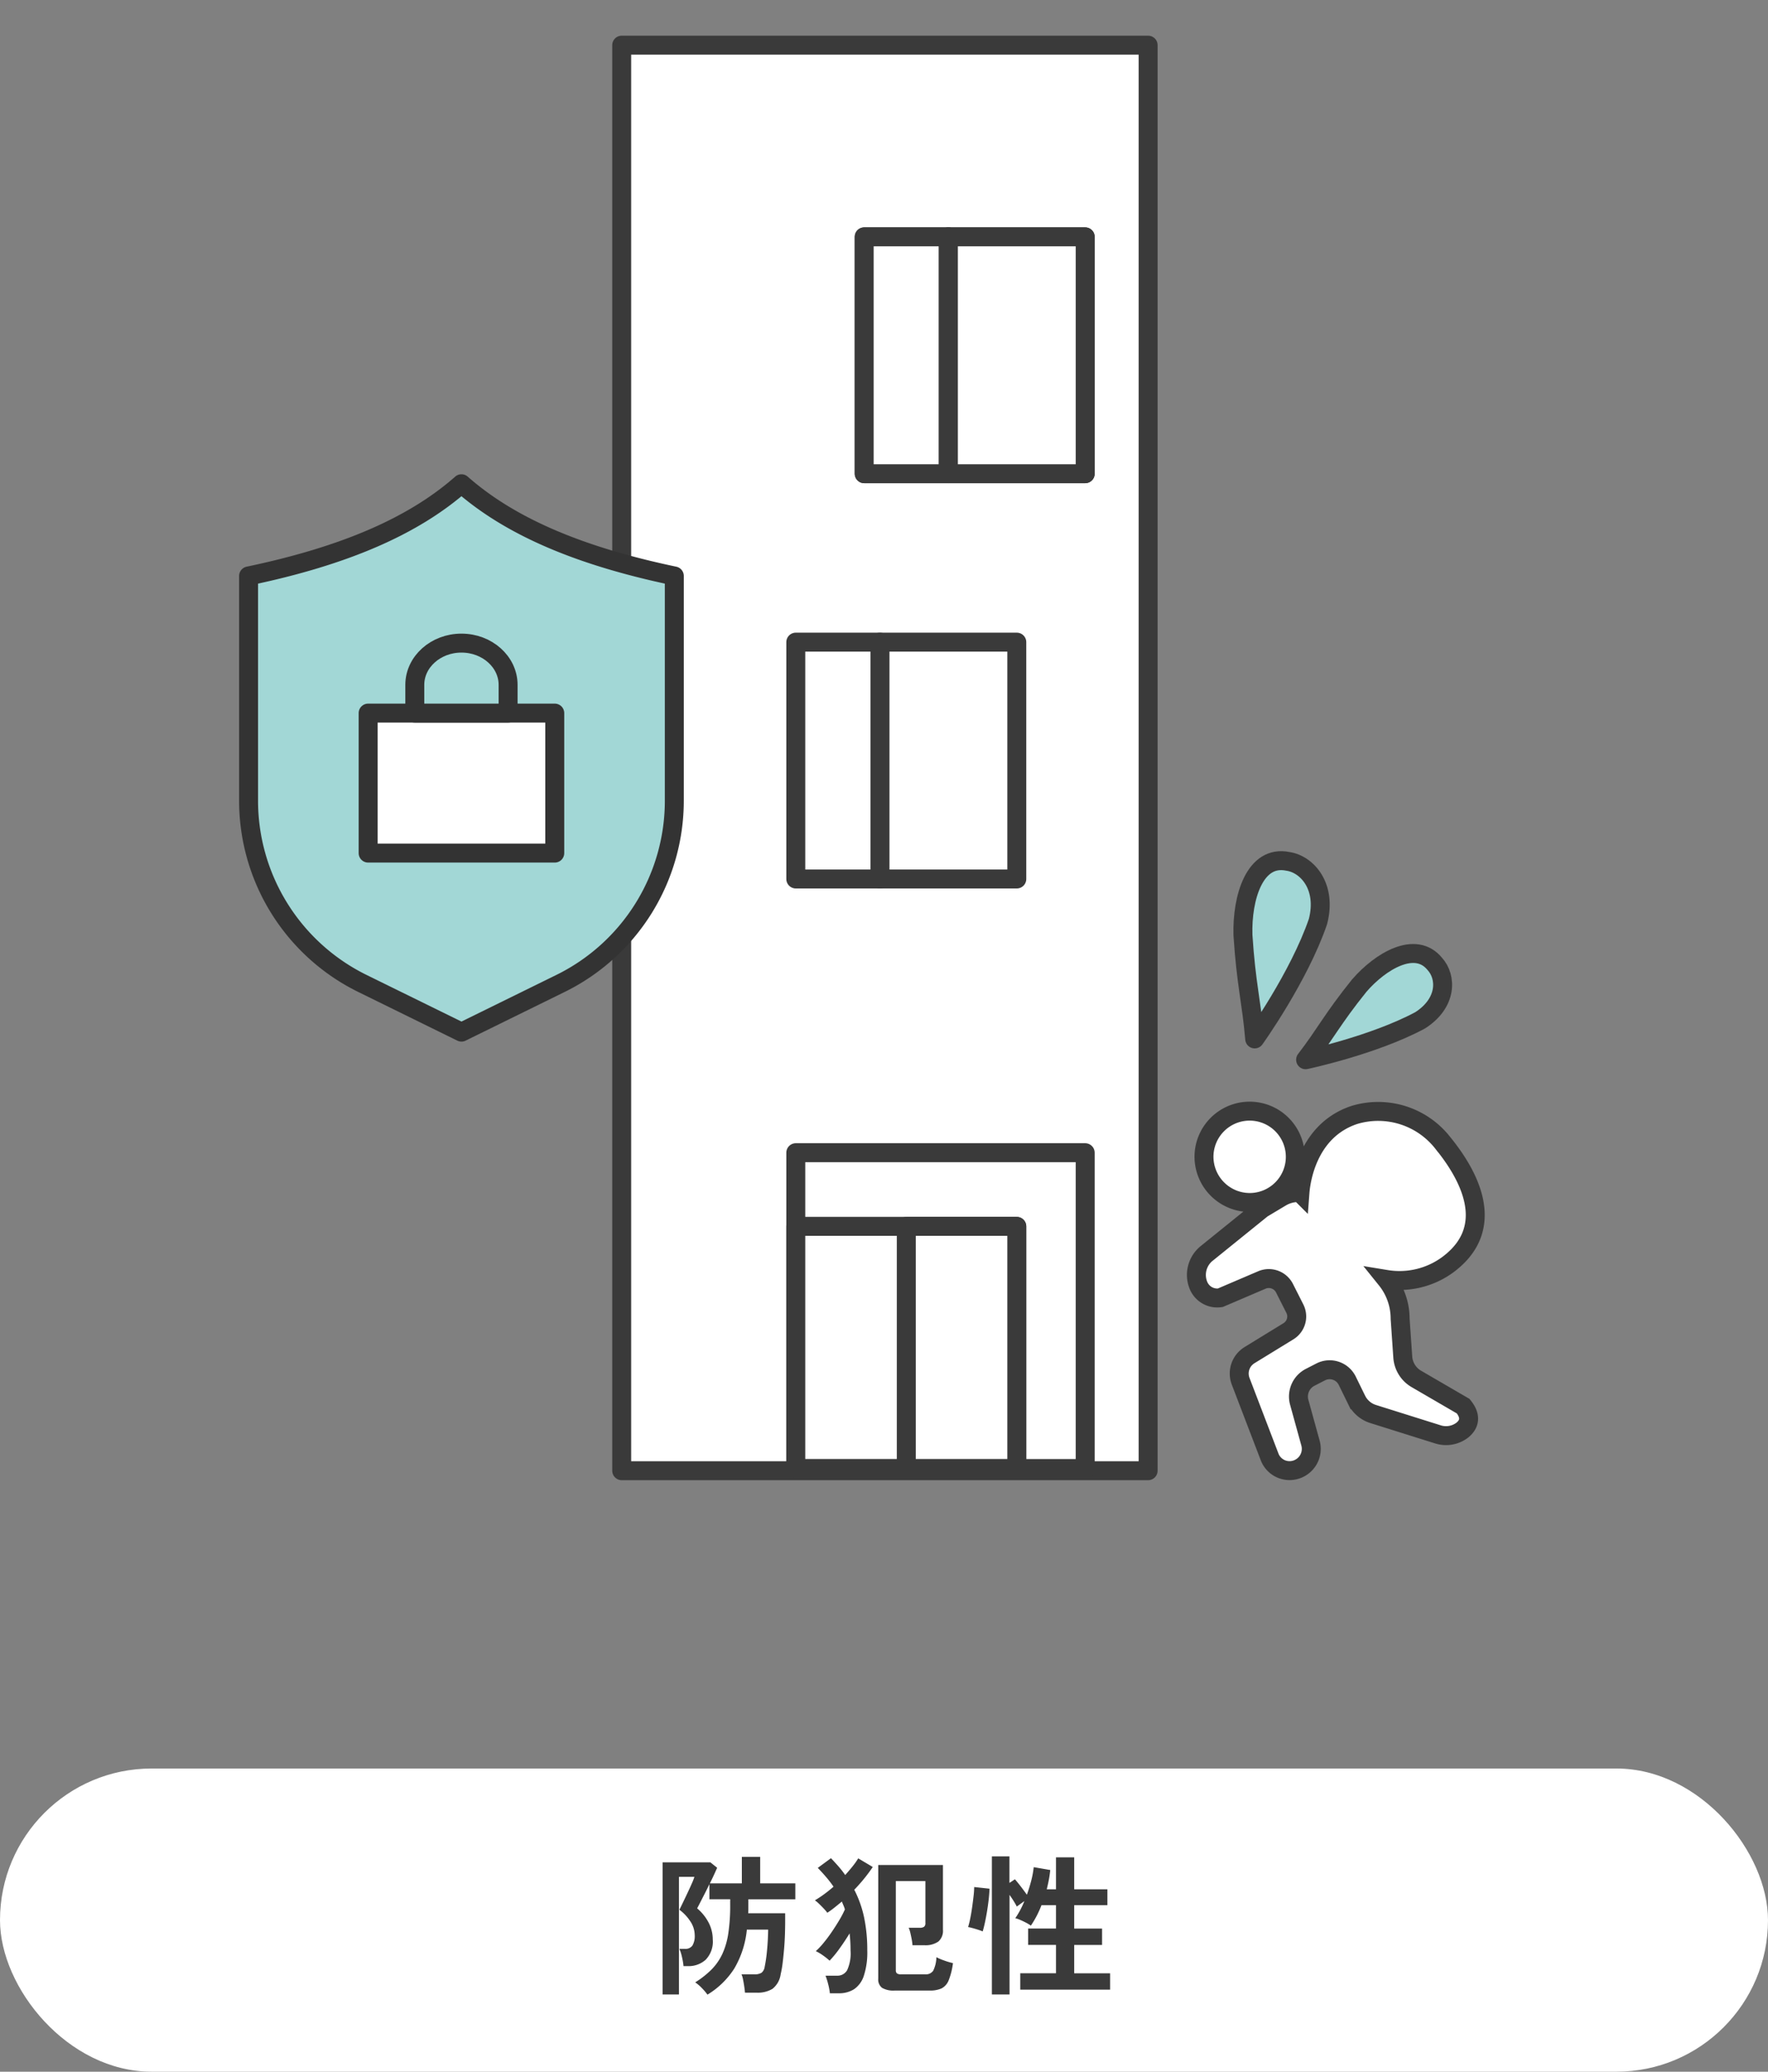<svg xmlns="http://www.w3.org/2000/svg" xmlns:xlink="http://www.w3.org/1999/xlink" width="280" height="328" viewBox="0 0 280 328">
  <rect x="0" y="0" width="280" height="328" fill="#808080" stroke="none"/>
  <defs>
    <clipPath id="clip-path">
      <rect id="Rectangle_6699" data-name="Rectangle 6699" width="240" height="240" transform="translate(1030 9858)" fill="#fff"/>
    </clipPath>
  </defs>
  <g id="Group_12429" data-name="Group 12429" transform="translate(-1157 -15433)">
    <g id="Group_12322" data-name="Group 12322" transform="translate(549 9758)">
      <rect id="Rectangle_6525" data-name="Rectangle 6525" width="280" height="48" rx="24" transform="translate(608 5955)" fill="#fff"/>
      <path id="Path_20625" data-name="Path 20625" d="M-27.96,1.8a8.611,8.611,0,0,0-.9-1.056A6.375,6.375,0,0,0-29.9-.144a14.338,14.338,0,0,0,2.616-2.064,8.85,8.85,0,0,0,1.7-2.472,12.09,12.09,0,0,0,.936-3.288,30.139,30.139,0,0,0,.288-4.464V-13.3h-3.288v-2.4q-.36.768-.756,1.536t-.708,1.38q-.312.612-.48.924a7.466,7.466,0,0,1,1.836,2.292,5.76,5.76,0,0,1,.636,2.628A4.111,4.111,0,0,1-28.248-3.72a4.026,4.026,0,0,1-2.784,1.008h-.72a10,10,0,0,0-.24-1.428A7.33,7.33,0,0,0-32.4-5.448h.864a1.346,1.346,0,0,0,1.2-.528,2.936,2.936,0,0,0,.36-1.632,3.974,3.974,0,0,0-.7-2.2A7.115,7.115,0,0,0-32.4-11.64q.144-.288.492-1.008t.744-1.56q.4-.84.72-1.572a9.421,9.421,0,0,0,.42-1.068h-2.448V1.776h-2.592V-19.152h7.56l1.08.864q-.168.384-.468,1.044t-.684,1.428h5.064v-4.2h2.9v4.2h5.568v2.52h-7.44v1.536q0,.336-.024.672h5.856v1.272q0,.912-.036,2.04t-.132,2.292q-.1,1.164-.228,2.232a16.672,16.672,0,0,1-.324,1.86,3.534,3.534,0,0,1-1.3,2.28,4.5,4.5,0,0,1-2.5.6h-1.848q-.024-.36-.108-.936t-.192-1.128a3.433,3.433,0,0,0-.252-.84h1.992a2.1,2.1,0,0,0,1.188-.252,1.475,1.475,0,0,0,.492-.924,22.87,22.87,0,0,0,.372-2.58q.156-1.6.18-3.324H-21.72A15,15,0,0,1-23.7-2.352,13,13,0,0,1-27.96,1.8ZM1.7,1.152A3.555,3.555,0,0,1-.312.72a1.653,1.653,0,0,1-.6-1.44v-18H9.336V-8.472A2.239,2.239,0,0,1,8.6-6.6a3.558,3.558,0,0,1-2.22.576H4.512a8,8,0,0,0-.12-.912q-.1-.528-.216-1.032a4.452,4.452,0,0,0-.264-.816H5.64a1.209,1.209,0,0,0,.7-.156.715.715,0,0,0,.216-.612v-6.624H1.872V-2.064a.642.642,0,0,0,.168.492,1.079,1.079,0,0,0,.7.156H6.5A1.422,1.422,0,0,0,7.788-1.98,5.129,5.129,0,0,0,8.3-4.128,8.709,8.709,0,0,0,9.54-3.6a10.654,10.654,0,0,0,1.38.408,10.844,10.844,0,0,1-.684,2.736A2.419,2.419,0,0,1,9.108.816a4.37,4.37,0,0,1-1.86.336Zm-10.272.432A9.2,9.2,0,0,0-8.832.18,10.69,10.69,0,0,0-9.264-1.2H-7.44a1.763,1.763,0,0,0,1.6-.864,6.353,6.353,0,0,0,.54-3.12A23.739,23.739,0,0,0-5.448-7.9q-.744,1.224-1.584,2.388A17.575,17.575,0,0,1-8.616-3.576,9.856,9.856,0,0,0-9.648-4.4,7.082,7.082,0,0,0-10.8-5.088,11.121,11.121,0,0,0-9.564-6.4q.66-.8,1.308-1.752t1.2-1.884a15.368,15.368,0,0,0,.864-1.656,4.962,4.962,0,0,0-.228-.636q-.132-.3-.252-.612-.6.5-1.176.96t-1.128.816a6.118,6.118,0,0,0-.528-.624q-.36-.384-.756-.768a5.114,5.114,0,0,0-.684-.576,17.4,17.4,0,0,0,1.452-.96q.756-.552,1.5-1.2a18.25,18.25,0,0,0-1.152-1.5q-.624-.732-1.344-1.476L-8.4-19.8q.648.672,1.212,1.32a15.131,15.131,0,0,1,1.044,1.344q.624-.7,1.164-1.368a11.505,11.505,0,0,0,.9-1.272l2.3,1.368a26.3,26.3,0,0,1-2.928,3.6,17.441,17.441,0,0,1,1.56,4.4,25.075,25.075,0,0,1,.5,5.22,11.809,11.809,0,0,1-.552,4.02A4.067,4.067,0,0,1-4.752.948a4.4,4.4,0,0,1-2.4.636Zm25.656.192V-20.088h2.784v4.2l.864-.576q.408.456.96,1.176t.936,1.272q.408-1.128.7-2.268a14.546,14.546,0,0,0,.384-2.1l2.616.456q-.072.744-.216,1.512t-.336,1.536H27.24v-5.064h2.88v5.064h5.256v2.52H30.12v3.7h4.416v2.592H30.12v4.488h5.688V1.008H21.576V-1.584H27.24V-6.072H22.824V-8.664H27.24v-3.7h-2.3a15.773,15.773,0,0,1-1.68,3.24,5.618,5.618,0,0,0-.744-.456q-.456-.24-.924-.444a4.374,4.374,0,0,0-.8-.276,13.825,13.825,0,0,0,1.44-2.712l-1.2.864q-.192-.384-.5-.876t-.648-.972V1.776ZM15.624-8.208a6.974,6.974,0,0,0-.708-.264q-.444-.144-.888-.264T13.32-8.9a13.386,13.386,0,0,0,.336-1.356q.168-.828.3-1.764t.228-1.788a13.136,13.136,0,0,0,.1-1.428l2.424.264q-.024.816-.144,1.836t-.288,2q-.168.984-.348,1.776T15.624-8.208Z" transform="translate(748 5989)" fill="#3a3a3a"/>
    </g>
    <g id="Mask_Group_24" data-name="Mask Group 24" transform="translate(147 5575)" clip-path="url(#clip-path)">
      <g id="Group_12338" data-name="Group 12338" transform="translate(1108.46 9865.15)">
        <rect id="Rectangle_6688" data-name="Rectangle 6688" width="83.371" height="225.699" transform="translate(0 0)" fill="#fff" stroke="#3a3a3a" stroke-linejoin="round" stroke-width="3"/>
        <rect id="Rectangle_6689" data-name="Rectangle 6689" width="45.833" height="50" transform="translate(27.57 175.35)" fill="#fff" stroke="#3a3a3a" stroke-linejoin="round" stroke-width="3"/>
        <rect id="Rectangle_6690" data-name="Rectangle 6690" width="35" height="38.333" transform="translate(27.57 187.016)" fill="#fff" stroke="#3a3a3a" stroke-linejoin="round" stroke-width="3"/>
        <rect id="Rectangle_6691" data-name="Rectangle 6691" width="17.5" height="38.333" transform="translate(45.07 187.016)" fill="#fff" stroke="#3a3a3a" stroke-linejoin="round" stroke-width="3"/>
        <rect id="Rectangle_6692" data-name="Rectangle 6692" width="13.333" height="37.5" transform="translate(38.404 30.35)" fill="#fff" stroke="#3a3a3a" stroke-linejoin="round" stroke-width="3"/>
        <rect id="Rectangle_6693" data-name="Rectangle 6693" width="13.333" height="37.5" transform="translate(38.404 30.35)" fill="#fff" stroke="#3a3a3a" stroke-linejoin="round" stroke-width="3"/>
        <rect id="Rectangle_6694" data-name="Rectangle 6694" width="13.333" height="37.5" transform="translate(27.57 94.516)" fill="#fff" stroke="#3a3a3a" stroke-linejoin="round" stroke-width="3"/>
        <rect id="Rectangle_6695" data-name="Rectangle 6695" width="21.667" height="37.5" transform="translate(51.737 30.35)" fill="#fff" stroke="#3a3a3a" stroke-linejoin="round" stroke-width="3"/>
        <rect id="Rectangle_6696" data-name="Rectangle 6696" width="21.667" height="37.5" transform="translate(51.737 30.35)" fill="#fff" stroke="#3a3a3a" stroke-linejoin="round" stroke-width="3"/>
        <rect id="Rectangle_6697" data-name="Rectangle 6697" width="21.667" height="37.5" transform="translate(40.904 94.516)" fill="#fff" stroke="#3a3a3a" stroke-linejoin="round" stroke-width="3"/>
      </g>
      <g id="Group_12339" data-name="Group 12339" transform="translate(1049.368 9934.589)">
        <path id="Path_20555" data-name="Path 20555" d="M1.5,16.1V51.572a32.241,32.241,0,0,0,18.163,29.11l15.55,7.639,15.549-7.639a32.241,32.241,0,0,0,18.163-29.11V16.1C53.694,12.907,42.834,8.211,35.213,1.5,27.591,8.211,16.73,12.907,1.5,16.1Z" transform="translate(-1.5 -1.5)" fill="#a2d7d6" stroke="#333" stroke-linecap="round" stroke-linejoin="round" stroke-width="3"/>
        <rect id="Rectangle_6698" data-name="Rectangle 6698" width="29.556" height="22.167" transform="translate(18.934 36.312)" fill="#fff" stroke="#333" stroke-linecap="round" stroke-linejoin="round" stroke-width="3"/>
        <path id="Path_20556" data-name="Path 20556" d="M58.5,67.215H73.278v-4.47c0-3.647-3.314-6.613-7.389-6.613S58.5,59.1,58.5,62.744Z" transform="translate(-32.177 -30.902)" fill="#a2d7d6" stroke="#333" stroke-linecap="round" stroke-linejoin="round" stroke-width="3"/>
      </g>
      <path id="Path_20557" data-name="Path 20557" d="M10.008,15.963A7.232,7.232,0,1,0,2.717,8.731,7.261,7.261,0,0,0,10.008,15.963ZM36.359,43.9A4.346,4.346,0,0,1,34.2,40.446l-.421-6.109a9.89,9.89,0,0,0-2.189-6.194,12.924,12.924,0,0,0,9.9-2.454c7.674-5.851,3.227-14.032-.922-19.124A13,13,0,0,0,26.516,2.106c-7.5,2.5-8.475,10.627-8.6,12.291a5.334,5.334,0,0,0-3,.747l-2.982,1.783L3.218,23.968A4.37,4.37,0,0,0,1.892,29.2,3.218,3.218,0,0,0,5.3,31.045l6.583-2.814a2.788,2.788,0,0,1,3.583,1.294l1.643,3.247a2.744,2.744,0,0,1-1.021,3.58l-6.15,3.772a3.418,3.418,0,0,0-1.415,4.138L13.1,56.218a3.392,3.392,0,0,0,1.838,1.924l.074.031a3.44,3.44,0,0,0,4.574-4.113L17.8,47.588a3.423,3.423,0,0,1,1.749-3.956l1.65-.847a3.106,3.106,0,0,1,4.2,1.384l1.489,3.039a4.376,4.376,0,0,0,2.622,2.245l10.188,3.2a4.242,4.242,0,0,0,3.913-.637c.986-.79,1.609-2.025.156-3.809Z" transform="translate(1197.959 10032.422)" fill="#fff" stroke="#3a3a3a" stroke-width="3"/>
      <path id="Path_20559" data-name="Path 20559" d="M1216.854,10017.6c2.189-4.559,2.8-7.179,5.868-13.235,2.491-4.527,7.229-8.9,11-5.851,2.252,1.61,3.233,5.612-.432,9.221C1226.856,10013.165,1216.854,10017.6,1216.854,10017.6Z" transform="translate(2109.282 -25.907) rotate(12)" fill="#a2d7d6" stroke="#3a3a3a" stroke-linecap="round" stroke-linejoin="round" stroke-width="3"/>
      <path id="Path_20560" data-name="Path 20560" d="M1216.854,10020.7c2.365-5.262,3.03-8.286,6.343-15.277,2.692-5.227,7.813-10.271,11.892-6.754,2.435,1.859,3.495,6.479-.467,10.644C1227.665,10015.582,1216.854,10020.7,1216.854,10020.7Z" transform="translate(-4713.709 1848.127) rotate(-29)" fill="#a2d7d6" stroke="#3a3a3a" stroke-linecap="round" stroke-linejoin="round" stroke-width="3"/>
    </g>
  </g>
</svg>
